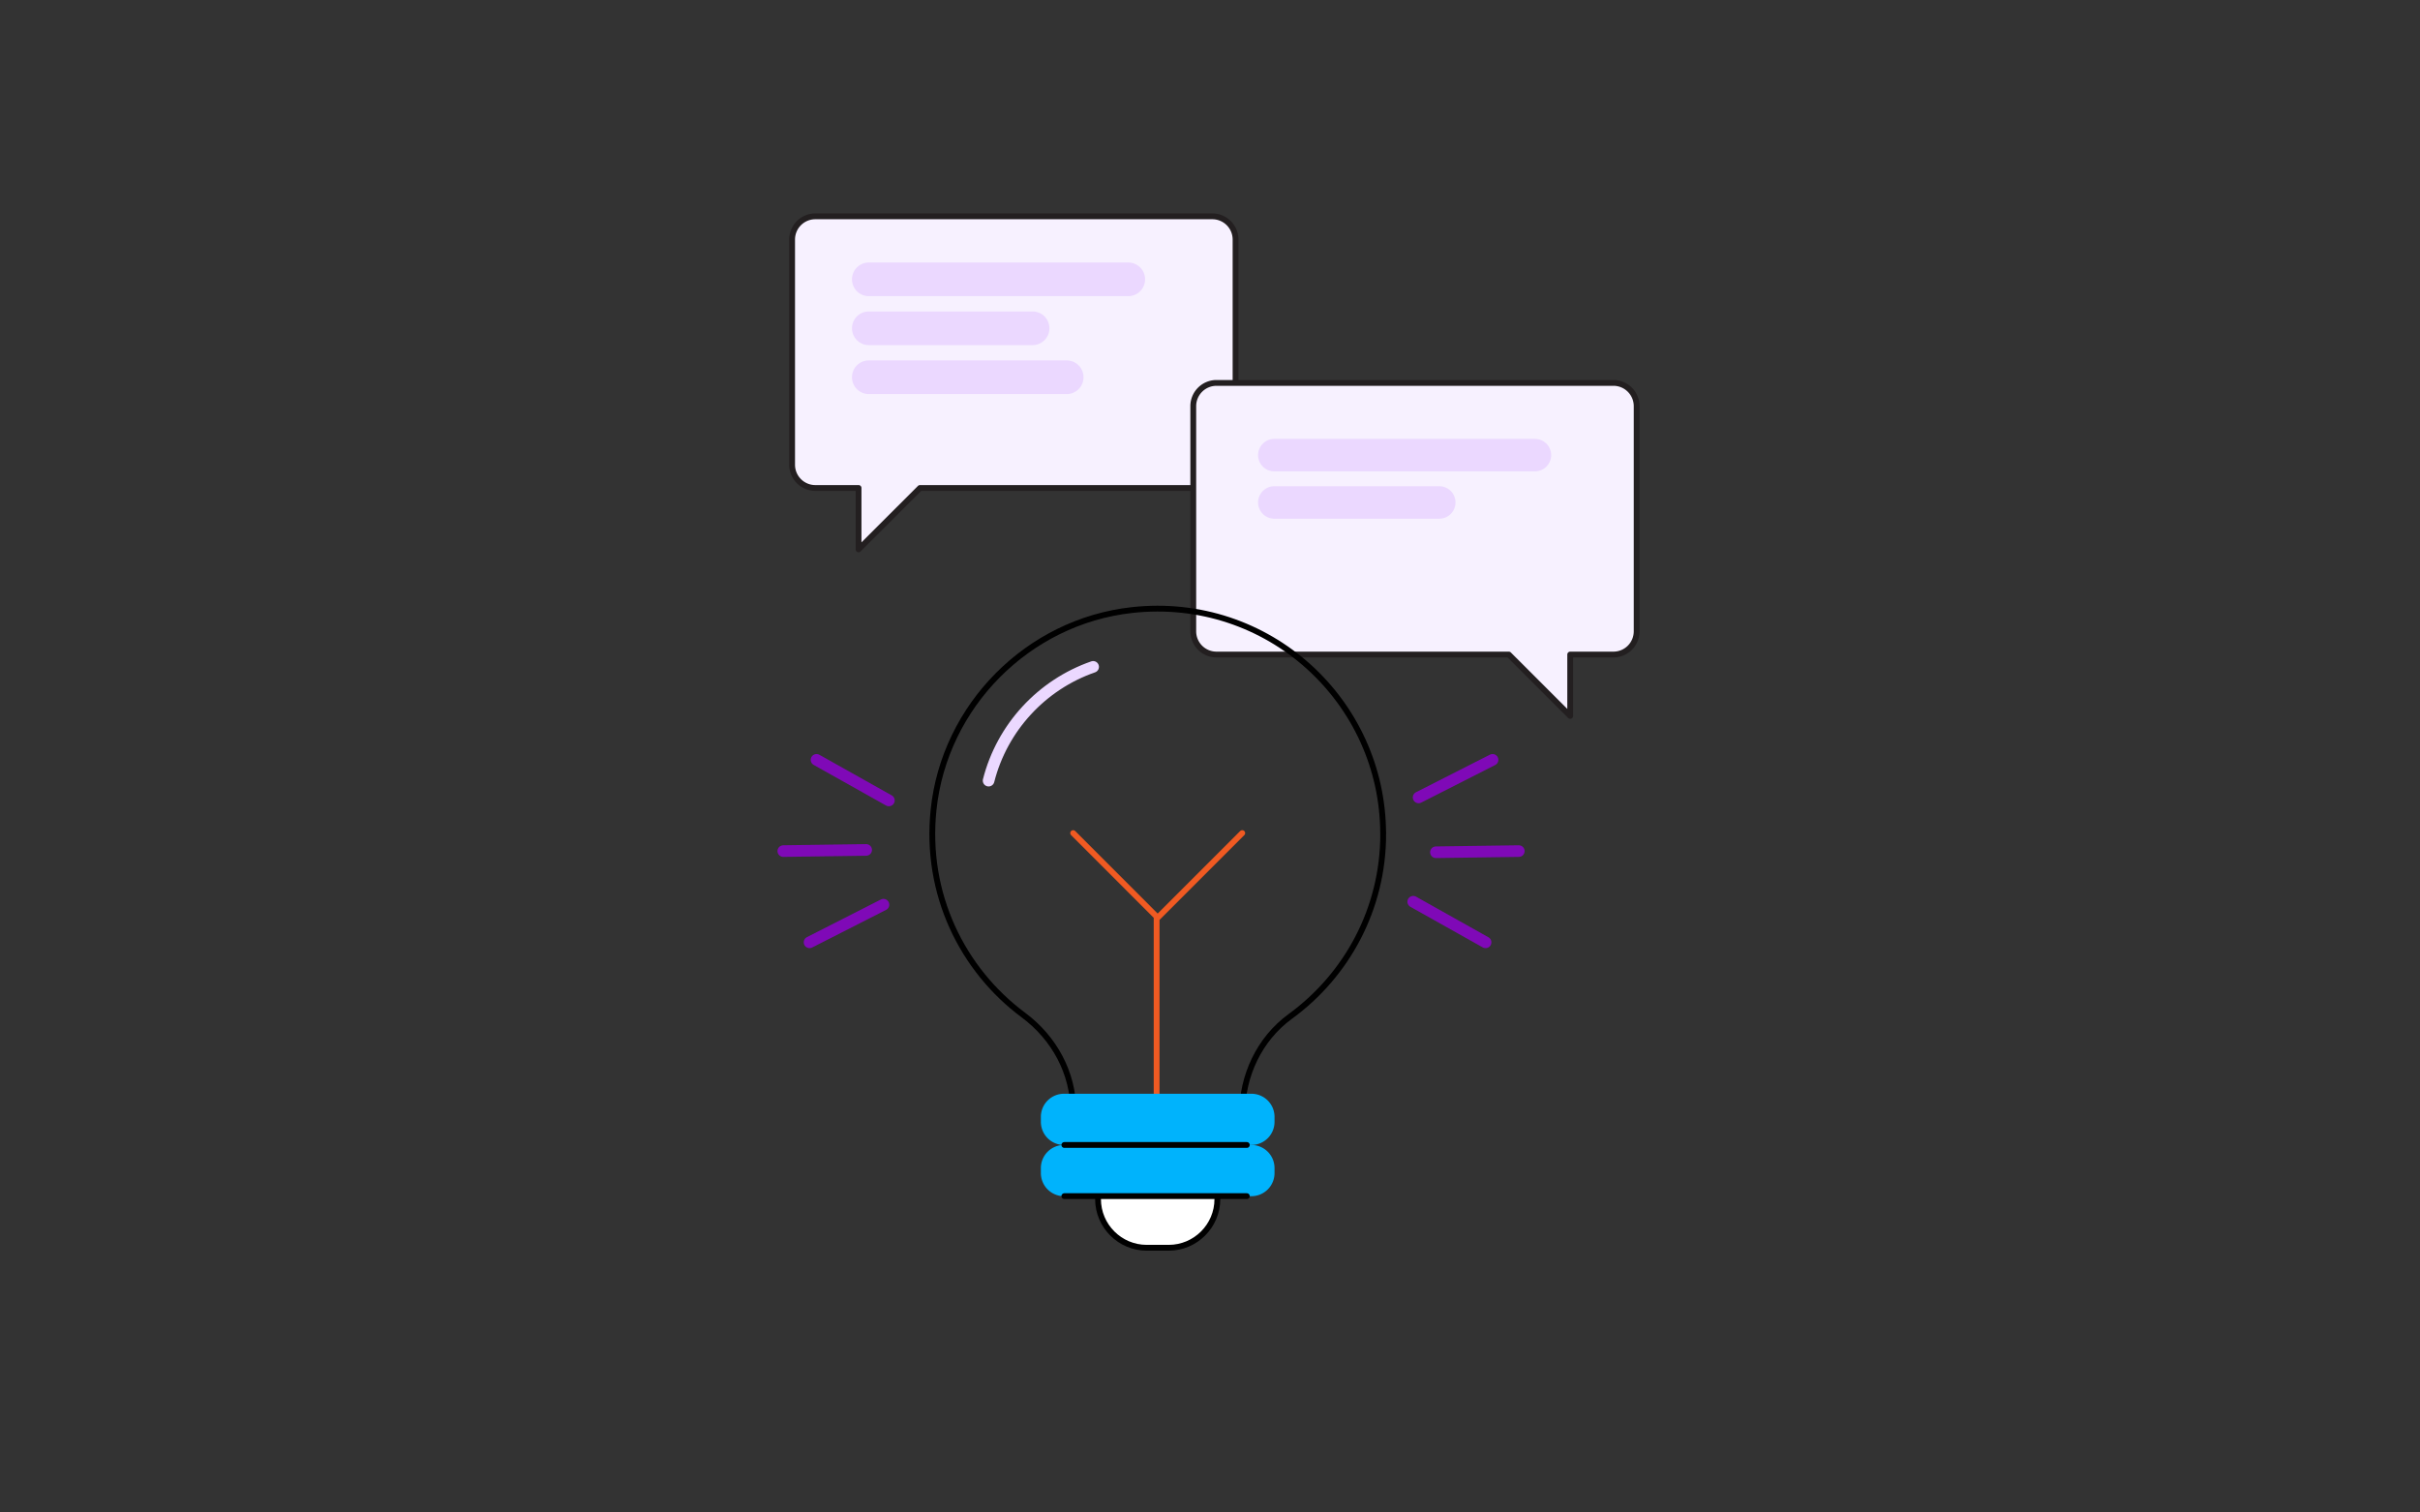 <svg xmlns="http://www.w3.org/2000/svg" width="800" height="500" fill="none"><rect width="100%" height="100%" fill="#333333" stroke="none"/><path fill="#F7F1FF" d="M400.767 71.518H269.535a7.678 7.678 0 0 0-7.68 7.68v74.438a7.678 7.678 0 0 0 7.68 7.68h14.285v20.294l20.314-20.294h96.633a7.678 7.678 0 0 0 7.68-7.68V79.198a7.677 7.677 0 0 0-7.68-7.68Z"/><path stroke="#231F20" stroke-linecap="round" stroke-linejoin="round" stroke-width="1.92" d="M400.767 71.518H269.535a7.678 7.678 0 0 0-7.68 7.68v74.438a7.678 7.678 0 0 0 7.68 7.68h14.285v20.294l20.314-20.294h96.633a7.678 7.678 0 0 0 7.68-7.68V79.198a7.677 7.677 0 0 0-7.68-7.68Z"/><path fill="#EBD8FF" d="M372.987 86.781h-85.786a5.55 5.55 0 0 0-5.549 5.549v.02a5.55 5.55 0 0 0 5.549 5.548h85.786a5.55 5.55 0 0 0 5.549-5.549v-.019a5.55 5.55 0 0 0-5.549-5.549ZM341.364 102.967h-54.163a5.55 5.55 0 0 0-5.549 5.549v.019a5.55 5.55 0 0 0 5.549 5.549h54.163a5.55 5.55 0 0 0 5.549-5.549v-.019a5.549 5.549 0 0 0-5.549-5.549ZM352.635 119.152h-65.434a5.55 5.55 0 0 0-5.549 5.549v.019a5.55 5.55 0 0 0 5.549 5.549h65.434a5.55 5.55 0 0 0 5.549-5.549v-.019a5.55 5.55 0 0 0-5.549-5.549Z"/><path fill="#F7F1FF" d="M533.381 126.582H402.149a7.678 7.678 0 0 0-7.68 7.68V208.7a7.678 7.678 0 0 0 7.68 7.68h96.633l20.295 20.295V216.38h14.285a7.678 7.678 0 0 0 7.68-7.68v-74.438a7.678 7.678 0 0 0-7.68-7.68h.019Z"/><path stroke="#231F20" stroke-linecap="round" stroke-linejoin="round" stroke-width="1.92" d="M533.381 126.582H402.149a7.678 7.678 0 0 0-7.68 7.68V208.7a7.678 7.678 0 0 0 7.68 7.68h96.633l20.295 20.295V216.38h14.285a7.678 7.678 0 0 0 7.68-7.68v-74.438a7.678 7.678 0 0 0-7.68-7.68h.019Z"/><path fill="#EBD8FF" d="M507.406 145.092h-86.132a5.37 5.37 0 0 0-5.376 5.366 5.372 5.372 0 0 0 5.376 5.367h86.132a5.372 5.372 0 0 0 5.376-5.367 5.37 5.37 0 0 0-5.376-5.366ZM475.783 160.738h-54.509a5.372 5.372 0 0 0-5.376 5.367 5.371 5.371 0 0 0 5.376 5.366h54.509a5.371 5.371 0 0 0 5.376-5.366 5.372 5.372 0 0 0-5.376-5.367Z"/><path stroke="#000" stroke-miterlimit="10" stroke-width="1.92" d="M457.237 275.728c0-43.948-38.054-79.027-83.021-74.054-34.406 3.802-62.035 31.642-65.606 66.086-2.88 27.744 9.485 52.781 29.721 67.815 10.157 7.545 16.493 19.142 16.493 31.776v13.689h55.795v-12.768c0-12.652 5.703-24.825 15.936-32.275 18.605-13.555 30.701-35.481 30.701-60.269h-.019Z" clip-rule="evenodd"/><path stroke="#F05A22" stroke-linecap="round" stroke-miterlimit="10" stroke-width="1.92" d="M382.355 361.572v-58.215M410.657 275.402l-27.955 27.956-27.936-27.956"/><path fill="#fff" stroke="#000" stroke-miterlimit="10" stroke-width="1.92" d="M362.984 394.652h39.456v1.728c0 8.89-7.219 16.109-16.108 16.109h-7.239c-8.889 0-16.109-7.219-16.109-16.109v-1.728Z"/><path fill="#00B3FC" d="M413.69 361.572h-61.959a7.642 7.642 0 0 0-7.641 7.642v1.651a7.642 7.642 0 0 0 7.641 7.642h61.959a7.642 7.642 0 0 0 7.641-7.642v-1.651a7.642 7.642 0 0 0-7.641-7.642Z"/><path fill="#00B3FC" d="M413.69 378.506h-61.959a7.641 7.641 0 0 0-7.641 7.641v1.652a7.641 7.641 0 0 0 7.641 7.641h61.959a7.641 7.641 0 0 0 7.641-7.641v-1.652a7.641 7.641 0 0 0-7.641-7.641Z"/><path stroke="#000" stroke-linecap="round" stroke-linejoin="round" stroke-width="1.92" d="M351.848 378.506h60.326M351.848 395.422h60.326"/><path stroke="#EBD8FF" stroke-linecap="round" stroke-miterlimit="10" stroke-width="3.84" d="M361.369 220.451c-16.973 5.895-30.087 20.026-34.56 37.613"/><path stroke="#7F09B7" stroke-linecap="round" stroke-miterlimit="10" stroke-width="3.84" d="m468.965 263.612 24.441-12.423M474.688 281.738l27.398-.384M491.103 311.516l-23.923-13.42M292.059 299.074l-24.442 12.442M286.336 280.969l-27.398.384M269.922 251.189l23.923 13.421"/></svg>